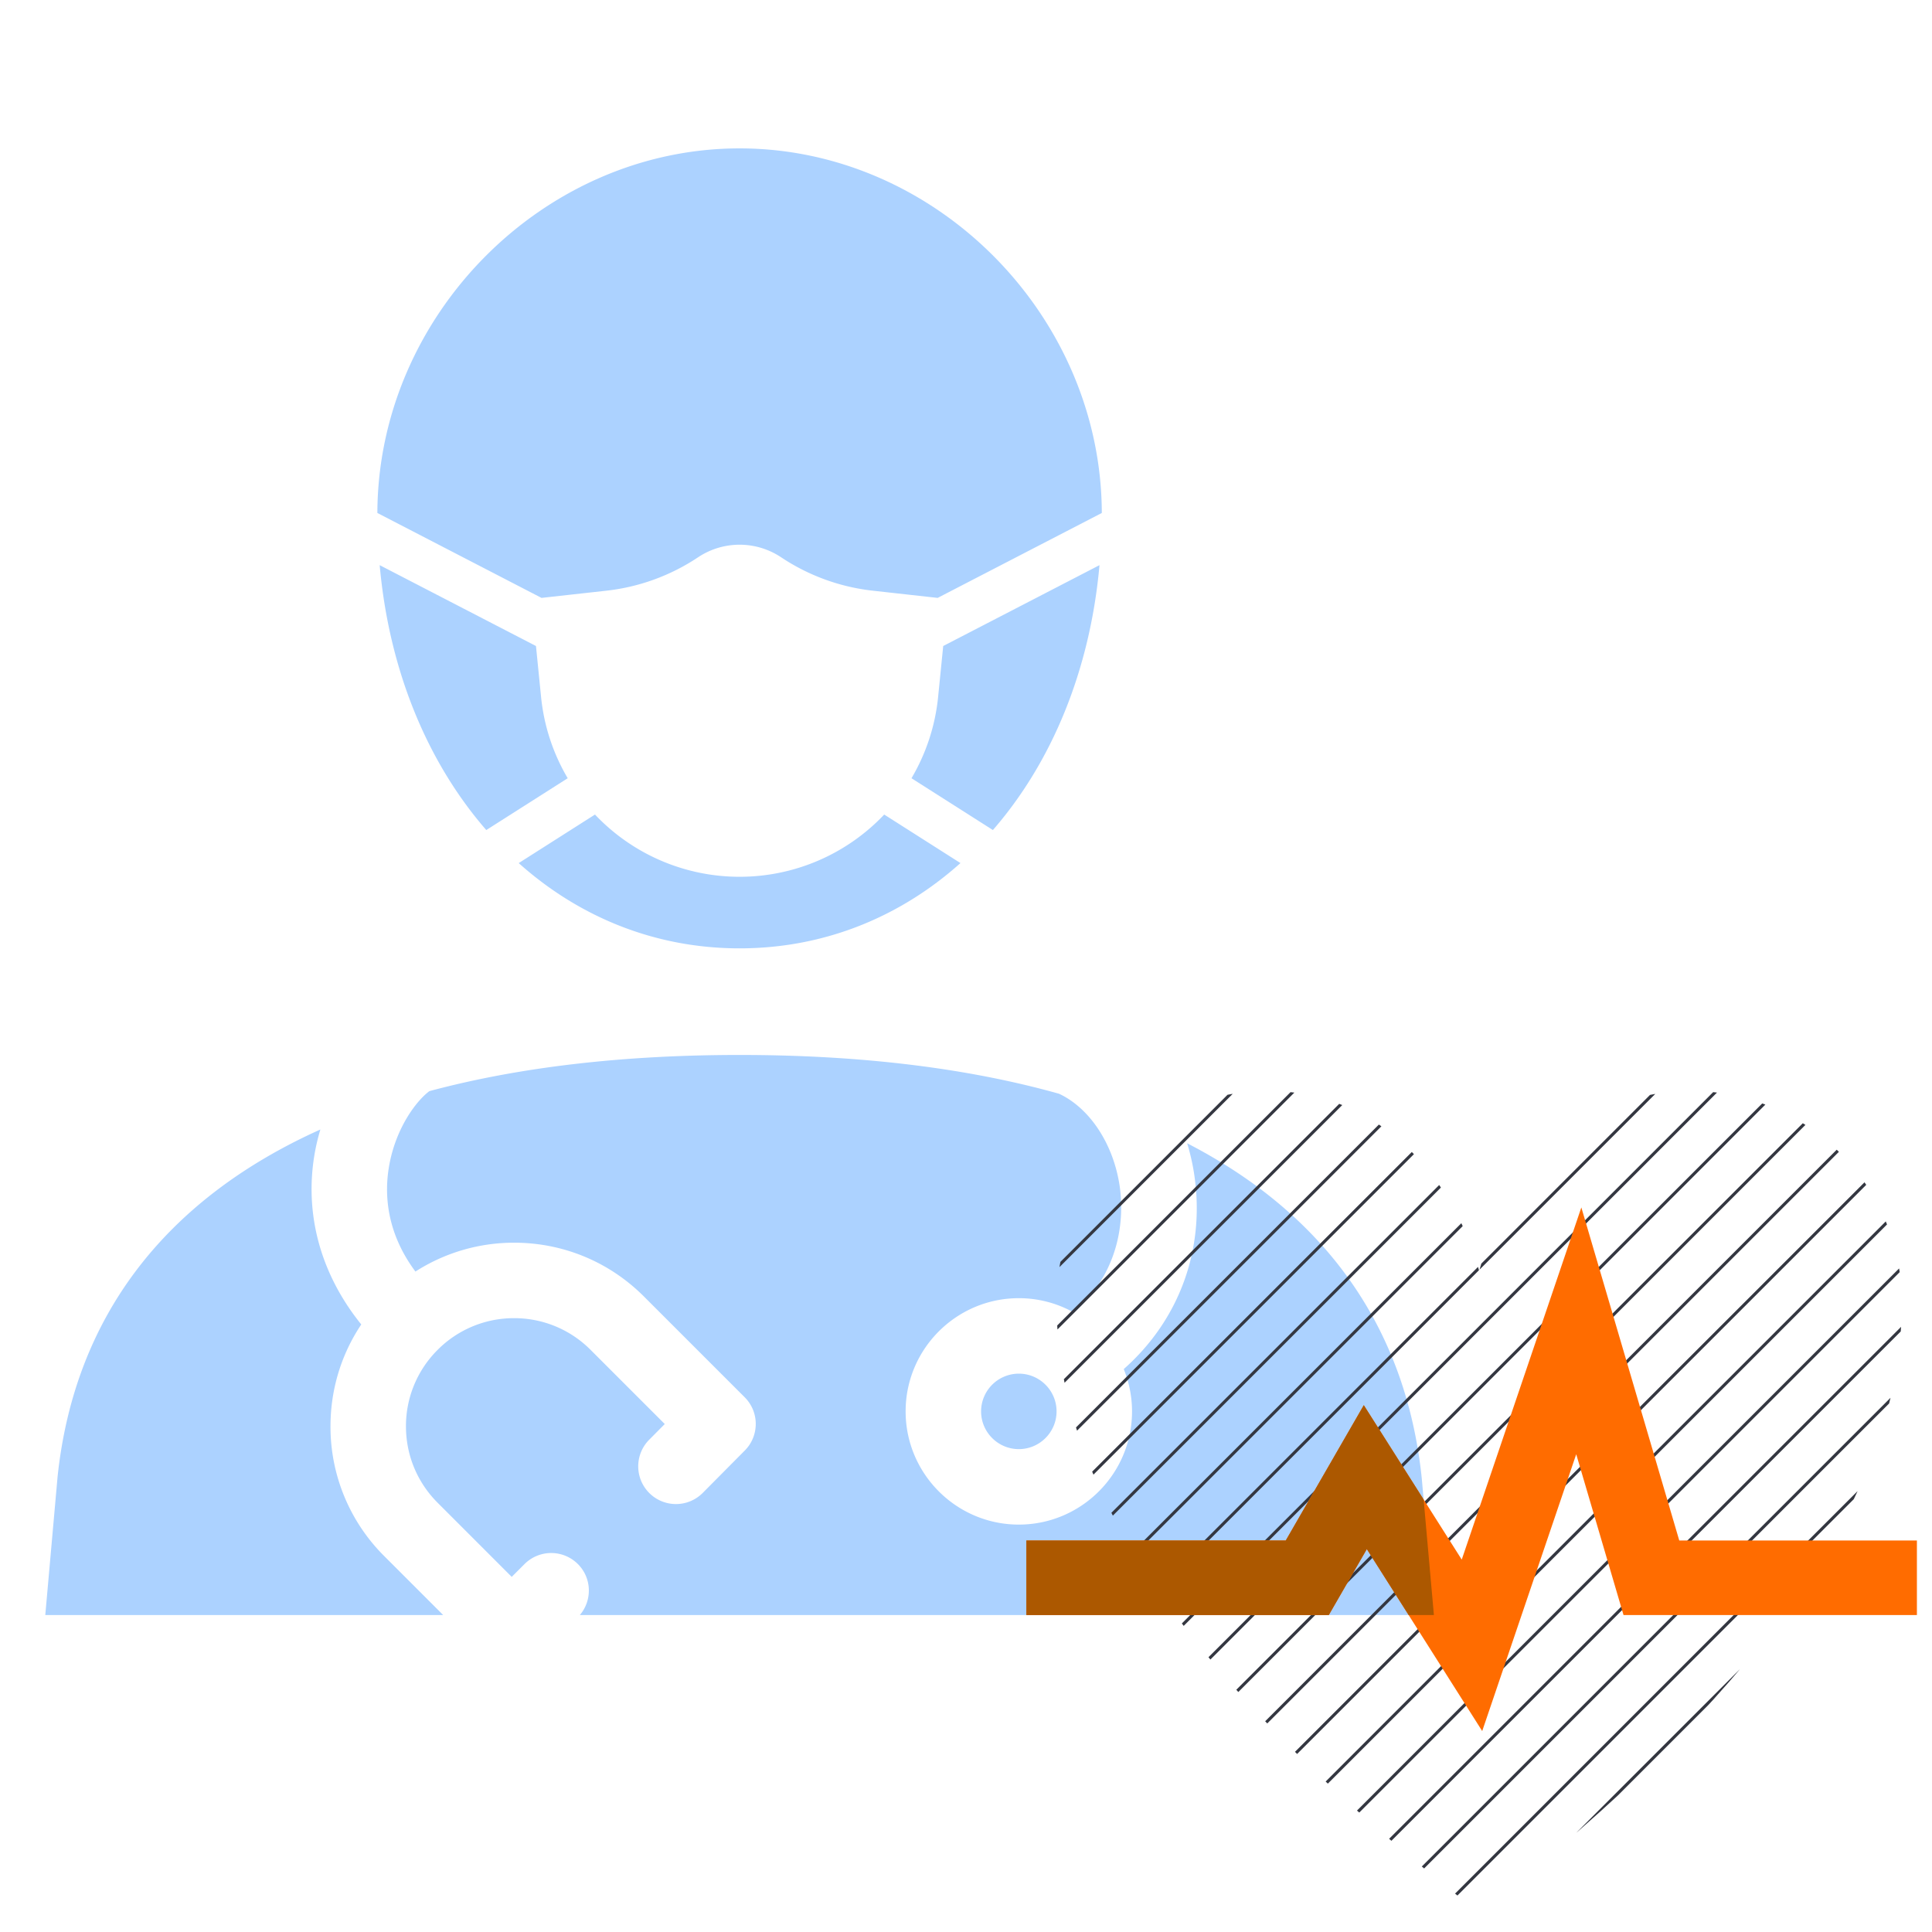 <?xml version="1.0" encoding="UTF-8"?> <svg xmlns="http://www.w3.org/2000/svg" viewBox="0 0 128 128" height="128" width="128"><defs><clipPath id="0202-health-provider-clipPath"><path d="M112 72.277c-7.732 0-12.445 6.223-14 11.927-1.556-5.704-6.268-11.927-14-11.927s-14 6.269-14 14c0 4.208.944 9.749 5.2 16.742a54.334 54.334 0 0 0 2.657 3.949c4.207 5.717 10.575 12.284 20.143 19.755 9.568-7.47 15.935-14.038 20.142-19.755a54.104 54.104 0 0 0 2.649-3.936C125.054 96.033 126 90.488 126 86.277c0-7.731-6.268-14-14-14"></path></clipPath></defs><path d="M72.844 37.443L62.49 42.8l-.339 3.387a13.163 13.163 0 0 1-1.763 5.373l5.394 3.432c3.881-4.46 6.436-10.55 7.062-17.549zM35.51 42.8l-10.355-5.357c.626 7 3.181 13.089 7.062 17.55l5.395-3.433a13.163 13.163 0 0 1-1.763-5.373zm28.123 14.381l-5.052-3.215A13.184 13.184 0 0 1 49 58.089a13.184 13.184 0 0 1-9.581-4.123l-5.053 3.216c3.996 3.574 9.032 5.649 14.633 5.649 5.602 0 10.638-2.075 14.634-5.65zm-23.46-18.046c2.173-.241 4.256-1 6.075-2.213a4.961 4.961 0 0 1 5.504 0 13.664 13.664 0 0 0 6.075 2.213l4.296.477 10.875-5.626c-.038-13.1-11.012-24.155-23.999-24.155-12.986 0-23.959 11.054-23.997 24.155l10.875 5.626zM95 107l-.808-9.095c-1.05-9.965-6.399-17.445-15.539-22.16.207.691.372 1.402.478 2.138.715 4.921-1.023 9.592-4.679 12.822A7.47 7.47 0 0 1 75 93.508c0 4.135-3.364 7.5-7.5 7.5s-7.5-3.365-7.5-7.5c0-4.137 3.364-7.5 7.5-7.5a7.44 7.44 0 0 1 3.644.95c3.375-2.961 3.27-6.766 3.04-8.356-.41-2.82-1.997-5.195-4.019-6.138-6.025-1.693-13.099-2.57-21.162-2.57-7.791 0-14.663.815-20.554 2.396-.846.626-2.229 2.418-2.673 4.976-.31 1.784-.209 4.349 1.747 6.978a12.083 12.083 0 0 1 6.538-1.912c3.249 0 6.304 1.266 8.601 3.564l6.676 6.676c.974.973.977 2.551.007 3.528l-2.757 2.779a2.5 2.5 0 1 1-3.548-3.522l1.002-1.011-4.915-4.915a7.121 7.121 0 0 0-5.066-2.099 7.118 7.118 0 0 0-5.066 2.099 7.12 7.12 0 0 0-2.099 5.066c0 1.913.746 3.712 2.099 5.065l4.908 4.91.849-.849a2.5 2.5 0 0 1 3.535.001c.926.927.963 2.394.13 3.376zM21.896 94.497c0-2.438.713-4.767 2.039-6.748-2.685-3.326-3.788-7.299-3.085-11.34a14.01 14.01 0 0 1 .376-1.577C10.938 79.459 4.931 87.247 3.815 97.835L3 107h26.361l-3.902-3.902a12.085 12.085 0 0 1-3.563-8.601zM65 93.508c0 1.378 1.122 2.5 2.5 2.5s2.5-1.122 2.5-2.5c0-1.379-1.122-2.5-2.5-2.5a2.503 2.503 0 0 0-2.5 2.5" fill="#acd2ff"></path><g clip-path="url(#0202-health-provider-clipPath)"><path transform="matrix(1 0 0 -1 0 128)" d="M126 0l4 4m0 4l-8-8m-4 0l12 12m0 4l-16-16m-4 0l20 20m0 4l-24-24m-4 0l28 28m0 4l-32-32m-4 0l36 36m0 4l-40-40m-4 0l44 44m0 4l-48-48m-4 0l52 52m0 4l-56-56m-4 0l60 60m0 4l-64-64m-4 0l68 68m0 4l-72-72m-4 0l76 76m0 4l-80-80m-4 0l84 84m0 4l-88-88m-4 0l92 92m0 4l-96-96m-4 0l100 100m0 4l-104-104m-4 0l108 108m0 4l-112-112m-4 0l116 116m0 4l-120-120m-4 0l124 124m0 4l-128-128m0 4l124 124m-4 0l-120-120m0 4l116 116m-4 0l-112-112m0 4l108 108m-4 0l-104-104m0 4l100 100m-4 0l-96-96m0 4l92 92m-4 0l-88-88m0 4l84 84m-4 0l-80-80m0 4l76 76m-4 0l-72-72m0 4l68 68m-4 0l-64-64m0 4l60 60m-4 0l-56-56m0 4l52 52m-4 0l-48-48m0 4l44 44m-4 0l-40-40m0 4l36 36m-4 0l-32-32m0 4l28 28m-4 0l-24-24m0 4l20 20m-4 0l-16-16m0 4l12 12m-4 0l-8-8m0 4l4 4" fill="none" stroke="#343741" stroke-linecap="square" stroke-miterlimit="10" stroke-width=".2"></path></g><path d="M90.556 102.632L88.036 107H68v-4.937h17.184l5.171-8.967 6.489 10.231 7.924-23.331 6.488 22.067H127V107h-19.438l-3.133-10.653-6.229 18.34-7.644-12.055" fill="#ff6c00"></path><path d="M93.326 107H95l-.68-7.652-3.965-6.252-5.171 8.967H68V107h20.036l2.52-4.369 2.77 4.369" fill="#ac5800"></path></svg> 